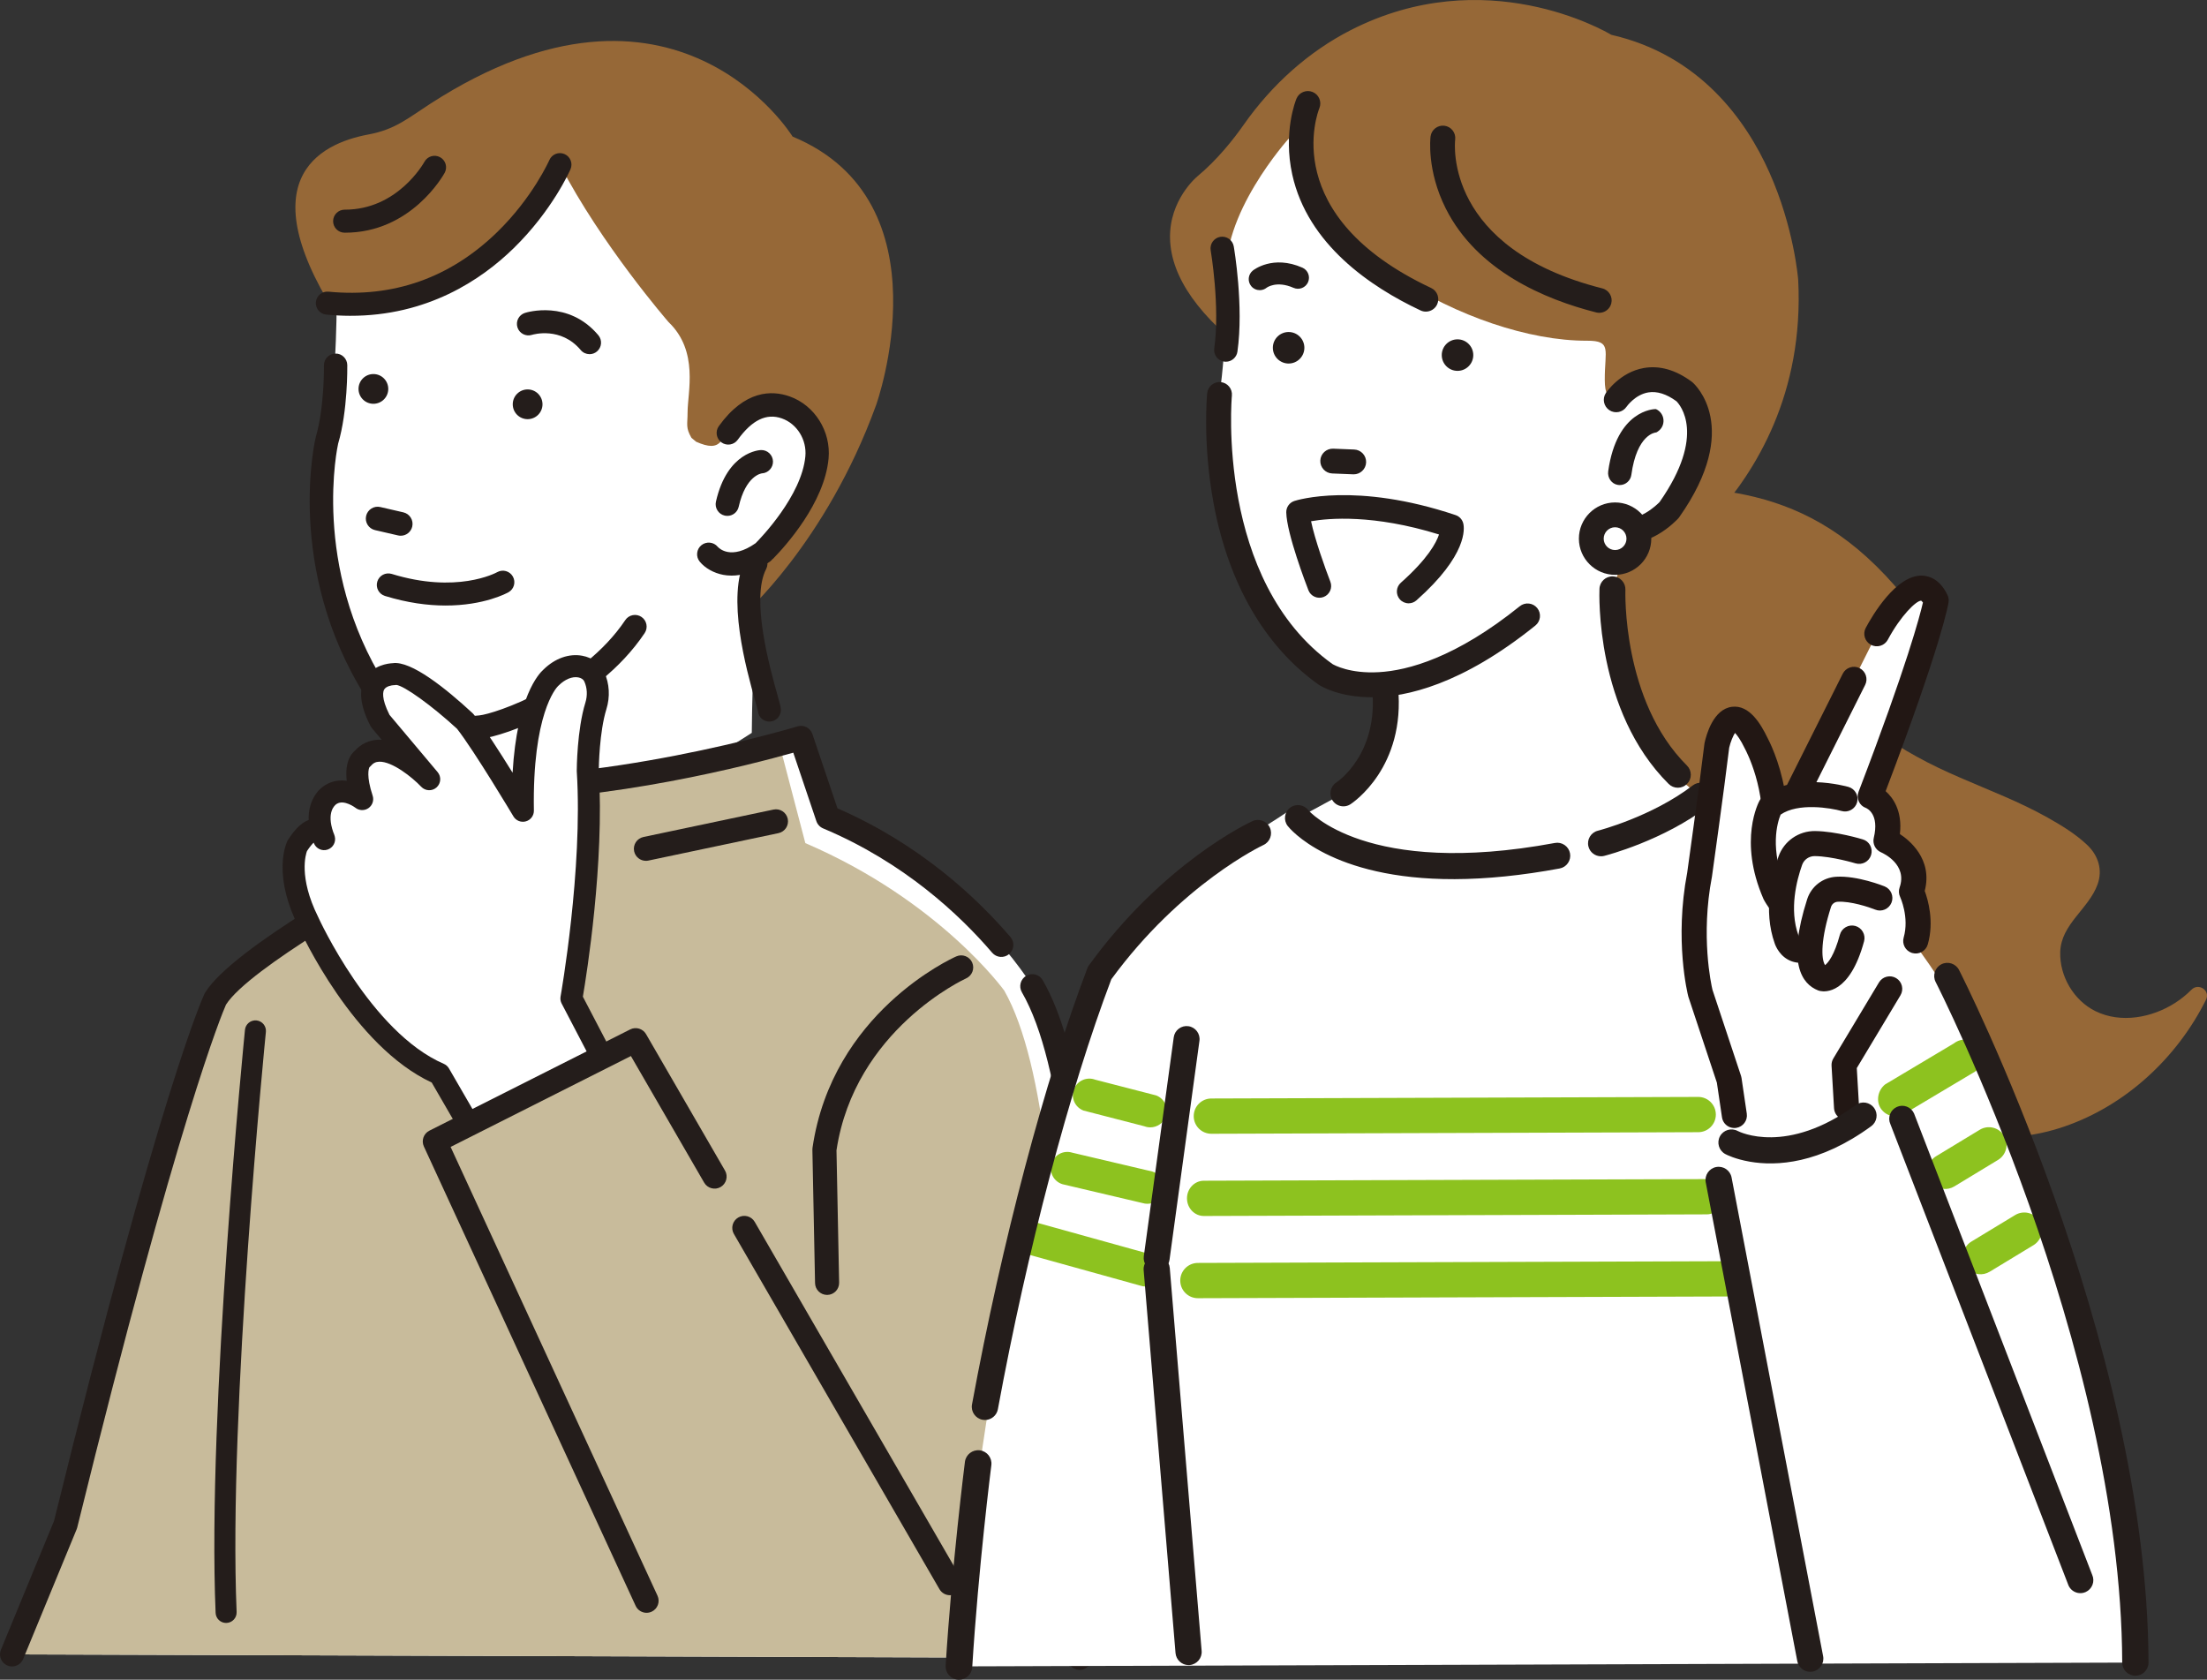 <?xml version="1.0" encoding="UTF-8"?><svg id="_イヤー_2" xmlns="http://www.w3.org/2000/svg" viewBox="0 0 269.359 205"><rect x="0" y="0" width="269.359" height="205" fill="#333333" stroke="none"/><defs><style>.cls-1{fill:#fff;}.cls-2{fill:#8dc21f;}.cls-3{fill:#c8bb9b;}.cls-4{fill:#241d1b;}.cls-5{fill:#221714;}.cls-6{fill:#966837;}</style></defs><g id="text"><g><g><path class="cls-6" d="M96.732,16.666s-14.338-23.343-44.237-3.99c-2.789,1.806-4.277,3.13-7.544,3.739-6.054,1.128-14.941,5.643-2.985,23.429l18.972,14.375,24.95,16.441,4.751,4.479s10.16-8.823,16.284-25.69c0,0,8.941-24.844-10.192-32.782,0,0,2.619,2.084,0,0Z"/><path class="cls-1" d="M41.087,36.81s.078,14.326-2.237,18.791c0,0-.46,2.12-.271,5.097-.299,5.493,1.31,13.941,6.112,23.172,1.966,3.78,6.123,5.923,10.345,5.353,1.561-.211,2.454,.106,3.76-.048-.136,1.96-.481,5.186-1.355,9.471l.63,12.214,33.682-21.418s.145-17.61,1.393-22.059c0,0,9.172-7.806,5.636-13.991,0,0-4.748-7.685-9.896-.554l-.929,1.058c-.599,.695-1.463,.692-2.997,.015l-.574-.482c-.727-1.263-.469-1.616-.47-3.073-.001-2.492,1.405-7.488-2.325-11.054,0,0-8.197-9.432-13.251-19.21,0,0-2.679,9.055-14.028,14.873,0,0-10.787,3.761-13.224,1.846Z"/><g><path class="cls-4" d="M52.009,89.981c-2.64-.488-5.243-1.824-7.255-5.025-9.726-15.471-6.254-30.926-6.061-31.576,1.064-3.597,1.005-8.735,1.004-8.787-.01-.698,.548-1.271,1.246-1.281,.699-.008,1.272,.547,1.282,1.245,.003,.226,.067,5.571-1.109,9.542-.044,.148-3.321,15.04,5.778,29.513,2.947,4.688,7.508,4.252,11.532,3.867l.09-.008c1.903-.182,12.642-3.811,17.929-11.7,.388-.58,1.173-.735,1.753-.346,.58,.389,.734,1.174,.346,1.753-5.862,8.746-17.253,12.566-19.788,12.809l-.09,.009c-1.999,.191-4.342,.415-6.658-.013Z"/><path class="cls-4" d="M51.98,90.138c-3.165-.585-5.573-2.252-7.361-5.097-9.902-15.75-6.123-31.557-6.079-31.706,1.065-3.598,.999-8.688,.998-8.739-.005-.38,.138-.739,.403-1.012,.265-.273,.62-.426,1.001-.431,.781-.025,1.432,.62,1.443,1.402,.003,.226,.068,5.591-1.114,9.587-.037,.143-3.333,14.923,5.759,29.385,2.895,4.605,7.404,4.173,11.382,3.793l.09-.009c1.889-.181,12.555-3.787,17.812-11.63,.211-.316,.533-.531,.906-.604,.373-.073,.753,.002,1.069,.215,.652,.437,.827,1.323,.39,1.975-5.894,8.794-17.355,12.635-19.905,12.878l-.091,.009c-1.199,.115-2.491,.238-3.827,.234-.943-.003-1.908-.07-2.875-.249Zm25.301-14.748c-.289,.057-.539,.223-.702,.469-5.319,7.936-16.131,11.587-18.047,11.77l-.09,.009c-4.07,.39-8.683,.831-11.683-3.941-9.149-14.554-5.837-29.504-5.796-29.643,1.17-3.952,1.105-9.269,1.102-9.494-.009-.606-.519-1.08-1.12-1.087-.295,.004-.57,.123-.776,.334-.206,.211-.317,.49-.312,.785,0,.052,.068,5.19-1.011,8.835-.044,.149-3.786,15.811,6.043,31.446,1.738,2.765,4.076,4.385,7.149,4.953h0c2.293,.425,4.588,.205,6.612,.011l.091-.009c2.519-.241,13.839-4.038,19.671-12.738,.339-.506,.203-1.193-.302-1.532-.183-.123-.394-.187-.609-.188-.073,0-.147,.006-.22,.021Z"/></g><g><g><path class="cls-4" d="M85.704,66.663c.537-.437,1.323-.361,1.766,.168,.179,.202,1.73,1.776,4.864-.425,.648-.651,5.664-5.837,6.117-10.695,.196-2.103-1.055-4.121-2.975-4.799-1.951-.69-3.773,.182-5.566,2.665-.409,.566-1.199,.692-1.764,.285-.566-.408-.693-1.198-.285-1.764,3.116-4.317,6.319-4.326,8.457-3.57,2.996,1.058,4.952,4.178,4.65,7.417-.51,5.472-5.477,10.851-6.687,12.087l-.045-.019c-.087,.151-.205,.287-.356,.395-2.202,1.575-4.105,1.862-5.569,1.592-1.322-.245-2.286-.944-2.789-1.561-.441-.541-.359-1.337,.182-1.778Z"/><path class="cls-4" d="M88.282,70.159c-1.155-.214-2.233-.818-2.884-1.617-.24-.295-.351-.665-.312-1.044,.039-.378,.222-.718,.517-.958,.6-.489,1.492-.404,1.987,.186,.157,.178,1.623,1.679,4.631-.432,.574-.577,5.622-5.775,6.071-10.596,.189-2.031-1.017-3.98-2.87-4.634-1.876-.663-3.637,.189-5.383,2.608-.459,.635-1.35,.779-1.987,.321-.636-.459-.78-1.351-.321-1.987,3.176-4.4,6.451-4.401,8.639-3.627,3.064,1.082,5.064,4.271,4.756,7.582-.507,5.44-5.281,10.701-6.732,12.184l-.077,.078-.021-.009c-.09,.127-.199,.236-.324,.325-1.878,1.344-3.489,1.714-4.699,1.71-.369-.001-.701-.037-.992-.091Zm5.96-2.315c1.175-1.214,6.068-6.565,6.566-11.912,.295-3.167-1.616-6.217-4.544-7.251-2.086-.737-5.214-.727-8.274,3.512-.356,.494-.245,1.185,.249,1.541,.494,.356,1.185,.244,1.541-.249,1.84-2.549,3.721-3.439,5.749-2.722,1.988,.702,3.284,2.79,3.081,4.965-.46,4.933-5.58,10.207-6.184,10.81-3.257,2.287-4.899,.6-5.078,.397-.386-.461-1.078-.526-1.543-.147h0c-.229,.186-.371,.45-.401,.744-.03,.293,.056,.58,.242,.809,.226,.278,1.089,1.208,2.694,1.505,1.694,.314,3.578-.227,5.447-1.564,.125-.09,.23-.206,.311-.346l.071-.122,.074,.032Z"/></g><g><path class="cls-4" d="M92.88,55.086c.699-.023,1.279,.53,1.299,1.227,.019,.687-.513,1.261-1.195,1.297-.137,.015-2.099,.291-2.986,4.206-.15,.664-.798,1.086-1.461,.963l-.05-.01c-.681-.154-1.107-.831-.953-1.511,1.358-5.992,5.185-6.168,5.347-6.173Z"/><path class="cls-4" d="M88.507,62.938l-.056-.012c-.371-.084-.687-.307-.889-.629-.203-.322-.268-.703-.184-1.073,1.384-6.108,5.331-6.292,5.498-6.297h0c.378-.012,.739,.124,1.015,.383,.278,.262,.438,.616,.449,.999,.022,.765-.582,1.421-1.338,1.461-.08,.009-1.98,.255-2.847,4.083-.15,.662-.734,1.112-1.389,1.109-.085,0-.171-.008-.257-.024Zm4.379-7.692h0c-.157,.005-3.866,.179-5.196,6.048-.065,.287-.015,.583,.143,.832,.157,.249,.402,.423,.691,.488l.042,.009c.585,.11,1.145-.262,1.276-.841,.902-3.98,2.9-4.306,3.133-4.331,.593-.032,1.061-.54,1.044-1.133-.009-.297-.132-.572-.348-.775-.204-.192-.467-.296-.745-.297-.014,0-.027,0-.041,0Z"/></g></g><g><path class="cls-4" d="M48.903,65.223c-.094,0-.19-.011-.286-.033l-2.814-.649c-.691-.159-1.123-.85-.963-1.541,.159-.692,.849-1.125,1.541-.963l2.814,.649c.691,.159,1.123,.849,.963,1.541-.138,.596-.669,.998-1.255,.996Z"/><path class="cls-4" d="M48.581,65.346l-2.814-.649c-.776-.179-1.262-.956-1.083-1.732,.087-.377,.316-.698,.644-.903,.327-.203,.714-.268,1.089-.181l2.814,.649c.776,.179,1.262,.957,1.083,1.733-.153,.661-.733,1.122-1.411,1.12-.109,0-.218-.013-.322-.037Zm-3.084-3.013c-.256,.16-.434,.409-.502,.704-.139,.605,.239,1.21,.844,1.349l2.814,.649c.081,.019,.165,.029,.25,.029,.528,.002,.98-.357,1.099-.872,.139-.605-.239-1.211-.844-1.35l-2.814-.649c-.084-.02-.169-.03-.253-.03-.208,0-.413,.057-.595,.17Z"/></g><path class="cls-4" d="M54.323,73.902c4.772,.015,7.575-1.53,7.741-1.624,.676-.383,.912-1.241,.529-1.916-.382-.674-1.235-.911-1.911-.533-.216,.119-4.968,2.649-12.874,.215-.742-.227-1.529,.188-1.757,.93-.229,.742,.188,1.529,.93,1.757,2.786,.858,5.253,1.164,7.342,1.17Z"/><path class="cls-4" d="M42.726,38.541c9.408,.03,15.992-4.363,19.978-8.26,4.714-4.61,6.837-9.427,6.925-9.629,.309-.712-.017-1.54-.73-1.849-.712-.309-1.539,.017-1.849,.728-.032,.072-2.046,4.597-6.384,8.81-5.744,5.58-12.667,8.02-20.578,7.255-.772-.073-1.46,.491-1.535,1.264-.075,.773,.491,1.46,1.264,1.535,.997,.096,1.968,.144,2.908,.147Z"/><path class="cls-4" d="M42.058,28.4c8.108,.026,12.048-7.006,12.212-7.305,.373-.681,.123-1.535-.559-1.908-.68-.372-1.533-.123-1.907,.556-.14,.252-3.337,5.866-9.737,5.845-.777-.003-1.408,.625-1.411,1.401s.625,1.408,1.401,1.41Z"/><path class="cls-4" d="M43.757,47.46c-.003,1.003,.807,1.818,1.809,1.821s1.818-.807,1.821-1.809-.807-1.818-1.809-1.821c-1.003-.003-1.818,.807-1.821,1.809Z"/><path class="cls-4" d="M62.58,49.336c-.003,1.003,.807,1.818,1.809,1.821,1.003,.003,1.818-.807,1.821-1.809s-.807-1.818-1.809-1.821-1.818,.807-1.821,1.809Z"/><path class="cls-4" d="M71.948,43.226c.321,.001,.644-.107,.908-.33,.594-.5,.671-1.387,.172-1.981-3.67-4.365-8.751-2.792-8.965-2.724-.739,.238-1.145,1.03-.907,1.769,.237,.736,1.025,1.143,1.762,.909,.162-.049,3.531-1.033,5.958,1.854,.277,.33,.673,.5,1.072,.501Z"/><path class="cls-1" d="M97.76,90.056s-24.573,7.474-44.48,6.045l-.886,8.159s-22.699,12.012-26.116,17.666c0,0-5.267,11.313-18.278,64.145l-6.529,15.841,130.295,.422s4.739-63.811-5.777-81.973c0,0-8.085-13.524-24.958-20.615l-3.269-9.69Z"/><path class="cls-3" d="M95.12,90.803s-23.898,7.425-43.258,6.008l-.862,8.104s-22.076,11.933-25.399,17.549c0,0-5.017,11.238-17.675,63.714l-6.456,15.734,126.712,.41s4.613-63.381-5.613-81.421c0,0-7.87-10.961-24.279-18.003l-3.17-12.096Z"/><path class="cls-4" d="M131.762,203.804c.764,.002,1.412-.587,1.469-1.361,.012-.16,1.188-16.221,1.059-34.295-.174-24.442-2.54-40.768-7.03-48.524-.406-.702-1.305-.942-2.008-.535-.702,.407-.942,1.306-.535,2.008,10.169,17.563,5.631,80.495,5.584,81.128-.06,.809,.547,1.514,1.357,1.574,.035,.002,.071,.004,.106,.004Z"/><path class="cls-4" d="M1.465,203.383c.58,.002,1.13-.342,1.364-.91l6.529-15.841c.028-.068,.051-.137,.068-.209,12.321-50.027,17.7-62.775,18.153-63.806,2.765-4.382,19.322-13.786,25.502-17.057,.431-.228,.721-.655,.774-1.14l.735-6.765c1.244,.064,2.504,.096,3.768,.1,16.19,.053,33.495-4.488,38.46-5.893l2.818,8.355c.135,.399,.435,.722,.823,.885,9.87,4.148,16.668,10.541,20.633,15.173,.528,.617,1.456,.689,2.072,.161,.617-.528,.689-1.456,.161-2.072-4.088-4.777-11.045-11.335-21.114-15.709l-3.059-9.067c-.254-.752-1.06-1.167-1.82-.936-.243,.074-24.55,7.376-43.947,5.986-.792-.053-1.481,.521-1.566,1.308l-.802,7.386c-4.318,2.314-22.701,12.385-25.997,17.837-.027,.045-.052,.092-.074,.14-.217,.467-5.468,12.028-18.347,64.306L.111,201.352c-.309,.75,.048,1.61,.799,1.919,.182,.075,.37,.111,.555,.112Z"/><g><path class="cls-1" d="M69.738,121.858s2.775-15.522,1.997-27.785c0,0,.015-4.771,.993-7.926,.36-1.162,.307-2.432-.194-3.54-.689-1.523-3.206-1.975-5.284,.09,0,0-3.662,2.902-3.433,16.254,0,0-4.878-8.19-7.049-10.921,0,0-6.791-6.289-8.7-5.75,0,0-4.632-.015-1.653,5.716l5.971,7.103s-5.431-5.739-8.166-2.479c0,0-1.365,.813-.016,4.904,0,0-2.065-1.651-3.813-.557,0,0-2.457,1.354-.835,5.447,0,0-.808-3-3.272,.807,0,0-1.645,3.264,1.332,9.268,0,0,6.494,14.467,16.015,18.58l5.69,9.827,15.831-8.668-5.416-10.371Z"/><path class="cls-4" d="M59.319,142.239c-.463-.001-.911-.242-1.159-.67l-5.473-9.453c-9.55-4.436-15.886-18.172-16.284-19.053-1.326-2.679-1.968-5.2-1.911-7.494,.045-1.815,.538-2.842,.594-2.953,.022-.043,.046-.085,.072-.125,.589-.91,1.434-2.03,2.516-2.411-.078-2.346,1.141-3.758,2.035-4.269,.859-.527,1.768-.633,2.609-.519-.248-2.248,.494-3.252,.982-3.659,.769-.854,1.771-1.322,2.909-1.356,.124-.004,.25-.002,.375,.005l-1.196-1.423c-.063-.075-.118-.157-.164-.245-1.282-2.468-1.492-4.444-.621-5.872,.953-1.564,2.756-1.776,3.32-1.803,2.248-.335,6.517,3.102,9.759,6.104,.05,.046,.097,.096,.139,.15,1.205,1.517,3.173,4.588,4.741,7.114,.541-9.268,3.197-12.089,3.781-12.601,1.39-1.361,3.106-1.972,4.72-1.675,1.235,.227,2.218,.964,2.696,2.022,.629,1.391,.719,2.986,.253,4.491-.861,2.779-.928,7.025-.933,7.491,.705,11.249-1.481,24.905-1.94,27.604l5.205,9.968c.338,.648,.096,1.448-.545,1.799l-15.831,8.668c-.206,.113-.429,.166-.648,.165Zm-21.851-38.374c-.137,.36-1.062,3.16,1.352,8.028l.022,.046c.063,.14,6.398,14.042,15.323,17.897,.264,.114,.485,.31,.629,.56l5.033,8.693,13.527-7.406-4.806-9.204c-.138-.264-.184-.565-.132-.858,.028-.154,2.737-15.508,1.979-27.464-.002-.03-.003-.06-.003-.089,0-.203,.028-5.01,1.054-8.319,.272-.877,.224-1.796-.135-2.589-.11-.244-.378-.422-.735-.487-.738-.136-1.627,.229-2.379,.977-.05,.049-.049,.055-.095,.087-.235,.236-3.144,3.413-2.942,15.191,.01,.608-.39,1.148-.975,1.314-.585,.167-1.209-.081-1.521-.604-.048-.08-4.763-7.986-6.884-10.694-3.044-2.806-6.472-5.277-7.424-5.353-.096,.021-.194,.032-.292,.031-.216,.004-.926,.11-1.173,.525-.118,.199-.413,1.002,.649,3.1l5.874,6.988c.467,.556,.408,1.382-.134,1.866-.541,.484-1.37,.448-1.869-.079-1.148-1.208-3.552-3.101-5.125-3.06-.426,.013-.745,.174-1.037,.521-.05,.06-.106,.116-.165,.166-.073,.151-.402,1.036,.396,3.456,.186,.564-.021,1.184-.509,1.523-.488,.339-1.14,.317-1.605-.054-.007-.005-1.366-1.029-2.262-.467-.038,.024-.023,.018-.048,.03-.198,.136-1.227,.983-.384,3.423,.077,.171,.138,.343,.182,.506,.185,.688-.198,1.4-.874,1.624-.675,.225-1.408-.118-1.671-.78l-.028-.07c-.185,.176-.457,.487-.813,1.026Zm7.443-10.093l-.003,.002,.003-.002Zm.003-.002l-.003,.002,.003-.002Zm.003-.002l-.003,.002,.003-.002Zm.003-.002l-.003,.002,.003-.002Zm.002-.001h0Zm3.511-10.194h0Z"/></g><polygon class="cls-3" points="81.541 200.283 53.067 139.303 77.577 126.946 117.424 198.889 81.541 200.283"/><g><path class="cls-4" d="M115.929,194.689c.251,0,.506-.063,.74-.198,.702-.406,.942-1.306,.536-2.008l-25.093-43.358c-.407-.703-1.305-.942-2.008-.536-.702,.406-.942,1.306-.536,2.008l25.093,43.358c.272,.469,.763,.732,1.269,.734Z"/><path class="cls-4" d="M78.91,196.835c.207,0,.418-.043,.619-.135,.737-.34,1.059-1.213,.719-1.95l-25.252-54.773,22.004-11.093,8.941,15.45c.407,.702,1.306,.942,2.008,.536,.702-.406,.942-1.306,.536-2.008l-9.636-16.65c-.39-.674-1.238-.926-1.934-.576l-24.51,12.357c-.707,.356-1.004,1.209-.673,1.928l25.846,56.062c.247,.536,.777,.853,1.331,.854Z"/></g><path class="cls-4" d="M100.939,158.039c.01,0,.019,0,.029,0,.812-.013,1.459-.681,1.446-1.493l-.323-16.153c2.221-14.745,15.68-20.922,15.816-20.983,.74-.331,1.074-1.199,.744-1.94-.33-.741-1.197-1.076-1.938-.746-.617,.274-15.141,6.892-17.548,23.359-.011,.078-.017,.157-.015,.236l.325,16.273c.013,.802,.666,1.443,1.464,1.446Z"/><path class="cls-4" d="M78.827,105.061c.102,0,.206-.01,.309-.032l15.873-3.348c.794-.168,1.302-.947,1.135-1.742-.167-.794-.945-1.304-1.741-1.135l-15.873,3.348c-.794,.168-1.302,.947-1.135,1.742,.145,.69,.754,1.164,1.432,1.166Z"/><path class="cls-4" d="M93.893,88.066c.05,0,.1-.002,.15-.008,.773-.078,1.334-.782,1.256-1.554-.03-.3-.135-.683-.432-1.748-.891-3.188-3.258-11.655-1.36-15.314,.358-.689,.089-1.538-.6-1.895-.689-.358-1.537-.088-1.895,.6-2.408,4.642,.084,13.558,1.148,17.365,.151,.539,.321,1.149,.346,1.303,.073,.722,.678,1.248,1.387,1.251Z"/><path class="cls-4" d="M27.592,198.072c.02,0,.039,0,.059,0,.708-.03,1.258-.628,1.228-1.336-1.036-24.552,3.526-70.334,3.572-70.793,.071-.705-.443-1.334-1.148-1.405-.707-.068-1.334,.443-1.405,1.149-.046,.461-4.627,46.423-3.583,71.158,.029,.688,.595,1.227,1.277,1.229Z"/></g><g><path class="cls-6" d="M197.137,59.14c-.678,1.14,.823-1.04,0,0,12.198,.541,24.391-.66,36.353,15.092,1.195,1.573,2.316,3.565,1.752,5.614-.38,1.381-1.356,2.392-2.431,3.279-1.726,1.425-5.018,3.151-3.275,5.813,1.01,1.543,2.799,2.513,4.368,3.39,1.712,.957,3.494,1.784,5.291,2.567,3.593,1.564,7.277,2.954,10.699,4.88,1.686,.949,3.446,2.016,4.853,3.357,1.343,1.28,1.898,3.024,1.258,4.799-1.091,3.02-4.468,4.85-4.56,8.274-.079,2.948,1.652,5.902,4.309,7.206,3.091,1.517,6.879,.798,9.689-.995,.739-.471,1.412-1.015,2.03-1.636,.861-.865,2.322,.108,1.762,1.235-3.513,7.062-9.77,12.891-17.271,15.467-3.869,1.329-7.995,1.681-12.03,1.003-4.46-.75-8.666-2.664-12.545-4.933-7.024-4.11-13.41-9.357-18.847-15.409-5.436-6.051-9.943-12.888-13.265-20.317-1.638-3.662-2.973-7.46-3.964-11.347-1.112-4.361-1.929-8.897-1.668-13.413,.05-.871,.138-1.739,.27-2.6l7.223-11.326Z"/><g><path class="cls-6" d="M196.587,4.427s-14.816-9.2-31.673-.569c-5.206,2.666-9.597,6.67-12.955,11.459-1.353,1.93-3.312,4.37-5.715,6.367,0,0-10.833,8.801,7.022,21.893l44.408,28.346s22.992-11.032,21.602-37.764c0,0-1.819-24.978-22.689-29.731Z"/><path class="cls-6" d="M197.661,72.139l-44.497-28.403c-6.762-4.957-10.245-9.873-10.363-14.618-.117-4.731,3.289-7.553,3.323-7.581,2.461-2.045,4.447-4.57,5.679-6.328,3.471-4.95,7.974-8.934,13.024-11.519,16.413-8.404,31.091,.116,31.832,.559,10.838,2.481,16.462,10.476,19.272,16.749,3.042,6.791,3.53,13.084,3.534,13.147,.722,13.878-5.219,23.457-10.329,29.049-5.535,6.057-11.322,8.873-11.38,8.901l-.095,.046ZM179.864,.379c-4.497,.015-9.589,.948-14.863,3.648-4.995,2.557-9.451,6.499-12.886,11.399-1.246,1.777-3.255,4.331-5.75,6.404-.035,.028-3.3,2.742-3.184,7.285,.118,4.62,3.549,9.434,10.198,14.308l44.308,28.281c.766-.388,6.08-3.193,11.18-8.779,5.057-5.537,10.934-15.021,10.22-28.758-.004-.058-.489-6.295-3.506-13.026-2.778-6.196-8.335-14.093-19.035-16.53l-.058-.024c-.1-.062-6.997-4.24-16.623-4.209Z"/></g><path class="cls-1" d="M260.616,202.91c-9.538-100.593-51.984-106.616-51.984-106.616-.435,.23-.865,.451-1.295,.67-1.623-1.089-11.668-8.524-10.542-25.039l2.542-7.207s7.263-1.306,7.23-11.565c0,0,2.134-12.154-8.995-5.528,0,0-1.702,2.307-1.714-1.277-.012-3.633,.897-4.774-2.153-4.764-14.32,.046-35.093-12.283-36.415-24.676,0,0-8.519,9.432-7.532,17.337,0,0-.08,8.336-.917,13.896,0,0-3.348,22.097,12.935,34.156,0,0,3.854,2.125,7.273,1.686,0,0,2.584,5.976-5.088,12.841l-5.178,2.81c-.79-.521-1.192-.864-1.192-.864-7.565,5.169-19.592,10.818-23.38,20.443-13.588,34.53-16.673,77.756-16.673,77.756l-.5,6.405,109.764-.355,33.814-.109Z"/><g><path class="cls-4" d="M167.48,84.927c-4.054,.013-6.262-1.385-6.447-1.507l-.039-.027c-6.509-4.643-10.905-12.25-12.713-21.997-1.352-7.286-.804-13.139-.78-13.385,.072-.74,.735-1.28,1.469-1.208,.739,.072,1.28,.73,1.208,1.469-.026,.271-1.992,22.647,12.348,32.91,.152,.09,2.142,1.232,5.775,1.022,3.561-.204,9.452-1.772,17.293-8.086,.578-.466,1.425-.375,1.891,.204,.466,.578,.375,1.425-.204,1.891-8.67,6.982-15.35,8.7-19.803,8.715Z"/><path class="cls-4" d="M167.481,85.096c-4.088,.013-6.301-1.377-6.541-1.535l-.042-.029c-6.546-4.67-10.966-12.313-12.782-22.105-1.353-7.293-.806-13.185-.782-13.432,.039-.402,.234-.766,.548-1.023,.313-.257,.707-.376,1.107-.337,.402,.039,.766,.233,1.022,.545,.257,.312,.377,.706,.337,1.109-.021,.224-1.967,22.561,12.278,32.756,.196,.116,2.128,1.196,5.666,.99,3.537-.202,9.391-1.763,17.197-8.049,.315-.254,.711-.369,1.112-.326,.402,.043,.763,.241,1.017,.556,.523,.651,.421,1.605-.23,2.129-8.952,7.209-15.768,8.739-19.909,8.752Zm-18.646-38.13c-.268,0-.527,.094-.739,.268-.244,.2-.395,.482-.426,.794-.024,.245-.567,6.091,.778,13.337,1.8,9.703,6.172,17.273,12.644,21.89,.126,.084,2.33,1.516,6.386,1.503,4.087-.013,10.821-1.53,19.697-8.678,.505-.406,.584-1.148,.178-1.653-.197-.245-.477-.398-.789-.431-.312-.034-.619,.056-.864,.254-7.875,6.343-13.804,7.918-17.39,8.124-3.635,.206-5.653-.916-5.871-1.045-14.414-10.314-12.452-32.845-12.43-33.071,.031-.313-.063-.619-.262-.861-.199-.243-.481-.393-.794-.424-.041-.004-.08-.006-.12-.006Z"/></g><path class="cls-4" d="M153.753,35.413c-.392,.001-.782-.168-1.049-.496-.469-.576-.381-1.423,.195-1.892,.099-.08,2.455-1.945,6.056-.358,.68,.3,.988,1.093,.688,1.773-.299,.68-1.093,.988-1.773,.688-2.079-.916-3.263-.026-3.275-.016-.248,.202-.547,.3-.843,.301Z"/><path class="cls-4" d="M179.81,43.332c.003,1.062-.855,1.926-1.917,1.93s-1.926-.855-1.93-1.917,.855-1.926,1.917-1.93,1.926,.855,1.93,1.917Z"/><g><path class="cls-4" d="M165.163,57.718l-2.563-.104c-.742-.03-1.32-.656-1.29-1.398,.03-.742,.656-1.319,1.398-1.289l2.563,.104c.742,.03,1.32,.656,1.29,1.398-.03,.742-.656,1.319-1.398,1.289Z"/><path class="cls-4" d="M165.224,57.888c-.023,0-.045,0-.068,0h0l-2.563-.104c-.834-.034-1.485-.74-1.452-1.574,.016-.404,.189-.778,.487-1.052,.298-.274,.687-.412,1.088-.4l2.563,.104c.834,.034,1.485,.74,1.452,1.574-.016,.404-.189,.778-.487,1.052-.281,.259-.641,.4-1.02,.401Zm-.054-.339c.321,.017,.614-.097,.845-.31,.231-.213,.365-.503,.378-.817,.026-.648-.48-1.196-1.127-1.222l-2.563-.104c-.312-.014-.614,.097-.845,.31-.231,.213-.365,.503-.378,.817-.026,.647,.48,1.196,1.127,1.222l2.563,.104Z"/></g><g><path class="cls-4" d="M163.966,98.17c-.442,.001-.876-.215-1.135-.614-.402-.622-.226-1.452,.393-1.857,.228-.151,5.272-3.601,4.486-11.583-.073-.739,.467-1.397,1.207-1.47,.732-.074,1.397,.467,1.47,1.207,.953,9.678-5.424,13.925-5.695,14.101-.225,.145-.476,.215-.725,.216Z"/><path class="cls-4" d="M163.967,98.409c-.542,.002-1.041-.268-1.336-.722-.472-.731-.265-1.712,.463-2.187,.209-.139,5.152-3.509,4.378-11.36-.086-.869,.552-1.645,1.421-1.731,.419-.044,.828,.082,1.156,.351,.329,.269,.533,.649,.574,1.07,.968,9.817-5.526,14.146-5.803,14.325-.256,.166-.551,.253-.855,.254Zm5.082-15.531c-.036,0-.072,.002-.107,.006-.608,.06-1.053,.602-.994,1.209,.801,8.134-4.371,11.66-4.591,11.806-.509,.333-.654,1.018-.324,1.528,.32,.494,1.031,.651,1.53,.327,.267-.173,6.526-4.347,5.588-13.878-.029-.293-.172-.559-.402-.747-.201-.164-.446-.252-.699-.251Z"/></g><g><path class="cls-4" d="M204.781,95.901c-.344,.001-.689-.129-.952-.391-8.896-8.838-8.403-23.041-8.378-23.641,.031-.742,.66-1.314,1.401-1.287,.742,.031,1.318,.658,1.287,1.4-.008,.193-.439,13.647,7.585,21.62,.527,.523,.53,1.375,.006,1.902-.261,.264-.605,.396-.95,.397Z"/><path class="cls-4" d="M204.782,96.14c-.424,.001-.822-.162-1.122-.461-8.964-8.906-8.473-23.215-8.448-23.82,.036-.867,.761-1.546,1.648-1.516,.424,.018,.814,.199,1.1,.511,.287,.312,.434,.716,.416,1.138-.005,.134-.434,13.543,7.515,21.441,.3,.298,.466,.695,.468,1.118s-.162,.821-.461,1.121c-.297,.3-.695,.466-1.118,.468Zm-7.984-25.32c-.59,.002-1.083,.469-1.108,1.059-.025,.596-.509,14.702,8.308,23.462,.419,.417,1.147,.416,1.563-.005,.209-.21,.323-.488,.322-.783s-.117-.573-.327-.781c-8.097-8.045-7.661-21.662-7.656-21.799,.026-.61-.449-1.126-1.058-1.152-.015,0-.03,0-.044,0Z"/></g><g><path class="cls-4" d="M177.533,107.057c-14.991,.049-19.935-6.077-20.185-6.399-.454-.588-.345-1.432,.242-1.887,.585-.451,1.424-.347,1.88,.234,.11,.135,7.149,8.421,30.345,4.109,.729-.136,1.432,.346,1.568,1.076,.136,.73-.346,1.432-1.076,1.568-4.901,.912-9.134,1.287-12.774,1.299Z"/><path class="cls-4" d="M177.534,107.296c-15.134,.049-20.168-6.225-20.375-6.492-.534-.691-.405-1.688,.285-2.222,.686-.529,1.679-.406,2.214,.276,.065,.079,7.1,8.3,30.113,4.021,.417-.078,.837,.012,1.185,.251,.349,.24,.584,.601,.661,1.016,.077,.416-.012,.837-.251,1.186-.239,.349-.6,.584-1.016,.661-4.581,.852-8.894,1.29-12.817,1.303Zm-19.127-8.565c-.235,0-.471,.076-.67,.23-.483,.373-.572,1.069-.199,1.551,.201,.259,5.093,6.355,19.995,6.306,3.895-.013,8.178-.448,12.731-1.295,.291-.054,.543-.218,.71-.462,.167-.243,.229-.537,.175-.828-.054-.291-.218-.543-.461-.71-.244-.167-.538-.23-.828-.175-12.051,2.24-19.676,1.022-23.948-.395-4.775-1.583-6.607-3.776-6.626-3.797-.22-.28-.548-.426-.879-.425Z"/></g><g><path class="cls-4" d="M195.403,104.267c-.603,.002-1.152-.404-1.307-1.015-.182-.72,.253-1.451,.973-1.634,.092-.024,6.651-1.728,11.678-5.575,.59-.452,1.434-.339,1.885,.251,.452,.59,.339,1.434-.251,1.885-5.486,4.198-12.361,5.973-12.651,6.046-.11,.028-.219,.041-.327,.041Z"/><path class="cls-4" d="M195.403,104.505c-.727,.002-1.361-.489-1.539-1.195-.215-.846,.299-1.709,1.146-1.924,.066-.017,6.579-1.697,11.591-5.532,.336-.257,.752-.37,1.172-.312,.419,.056,.792,.272,1.048,.607,.257,.336,.368,.752,.312,1.171-.056,.419-.272,.792-.607,1.049-5.525,4.227-12.445,6.014-12.738,6.088-.125,.032-.254,.048-.385,.048Zm12.154-8.5c-.24,0-.472,.079-.666,.228-5.09,3.895-11.698,5.599-11.764,5.616-.591,.15-.95,.753-.8,1.344,.125,.493,.567,.836,1.074,.835,.091,0,.182-.012,.269-.034,.288-.073,7.117-1.836,12.565-6.004,.235-.18,.385-.44,.425-.733,.039-.293-.039-.583-.218-.817-.179-.235-.44-.385-.732-.425-.051-.007-.102-.01-.152-.01Z"/></g><g><path class="cls-4" d="M198.92,66.074c-.924,.003-1.806-.239-2.624-.726-.638-.38-.847-1.205-.467-1.844,.38-.638,1.205-.848,1.844-.467,2.057,1.225,4.605-1.246,4.995-1.645,5.853-8.359,2.462-12.14,2.056-12.544-1.27-.93-2.474-1.308-3.585-1.121-1.7,.286-2.756,1.81-2.766,1.826-.416,.611-1.25,.776-1.864,.363-.614-.412-.782-1.239-.375-1.855,.067-.101,1.672-2.482,4.52-2.98,1.891-.33,3.82,.227,5.737,1.655,.027,.02,.054,.041,.079,.064,.247,.215,5.973,5.393-1.66,16.223-.032,.046-.067,.089-.105,.131-.042,.046-1.04,1.133-2.49,1.955-1.13,.64-2.24,.963-3.295,.967Z"/><path class="cls-4" d="M198.921,66.243c-.96,.003-1.872-.249-2.712-.75-.347-.207-.593-.536-.693-.929-.099-.392-.04-.8,.167-1.147,.207-.347,.536-.594,.929-.693,.393-.1,.8-.04,1.147,.168,1.97,1.173,4.505-1.329,4.788-1.618,5.756-8.224,2.453-11.912,2.057-12.306-1.213-.886-2.376-1.253-3.438-1.075-1.625,.273-2.644,1.739-2.654,1.754-.469,.688-1.411,.871-2.099,.409-.689-.462-.878-1.399-.421-2.089,.069-.104,1.721-2.545,4.632-3.053,1.936-.338,3.911,.228,5.867,1.686,.03,.023,.06,.047,.088,.071,.253,.219,6.091,5.491-1.632,16.449-.037,.052-.076,.101-.118,.147-.043,.047-1.064,1.156-2.531,1.988-1.151,.652-2.288,.985-3.378,.988Zm-1.939-3.227c-.095,0-.191,.013-.286,.037-.305,.077-.561,.268-.721,.538-.161,.27-.207,.587-.129,.891,.077,.305,.268,.561,.538,.721,1.69,1.007,3.693,.924,5.749-.242,1.421-.806,2.407-1.877,2.449-1.922,.033-.036,.063-.074,.092-.114,7.548-10.71,1.929-15.786,1.687-15.997-.022-.019-.045-.038-.069-.056-1.878-1.399-3.764-1.946-5.607-1.623-2.77,.483-4.343,2.808-4.409,2.906-.353,.535-.207,1.262,.328,1.621,.535,.359,1.266,.217,1.63-.318,.009-.014,1.103-1.599,2.878-1.897,1.155-.195,2.405,.193,3.713,1.152,.436,.431,3.915,4.306-2.017,12.778-.51,.524-3.076,2.971-5.221,1.693-.186-.11-.393-.167-.604-.166Z"/></g><path class="cls-4" d="M159.196,42.437c.003,1.062-.855,1.926-1.917,1.93s-1.926-.855-1.93-1.917,.855-1.926,1.917-1.93c1.062-.003,1.926,.855,1.93,1.917Z"/><g><path class="cls-4" d="M174.028,37.864c-.193,0-.389-.04-.575-.128-6.071-2.852-13.7-8.021-15.566-16.455-1.136-5.134,.431-9.007,.498-9.169,.284-.686,1.071-1.012,1.757-.728,.685,.284,1.011,1.068,.73,1.754-.225,.557-5.116,13.313,13.725,22.164,.672,.316,.961,1.117,.645,1.789-.228,.486-.71,.772-1.214,.773Z"/><path class="cls-4" d="M174.028,38.033c-.225,0-.443-.048-.648-.144-6.106-2.868-13.779-8.071-15.66-16.572-1.148-5.189,.439-9.106,.507-9.271,.154-.374,.445-.665,.819-.819,.373-.155,.785-.155,1.159,0,.77,.318,1.138,1.204,.822,1.974-.215,.532-5.067,13.159,13.641,21.946,.756,.355,1.082,1.258,.727,2.014-.247,.527-.784,.869-1.366,.871Zm-14.406-26.583c-.151,0-.302,.031-.446,.09-.29,.12-.516,.346-.636,.636-.066,.16-1.614,3.981-.489,9.068,1.851,8.366,9.436,13.503,15.473,16.338,.571,.268,1.297,.003,1.564-.564,.133-.284,.148-.604,.041-.899-.106-.295-.322-.532-.606-.665-18.994-8.922-14.031-21.835-13.81-22.38,.246-.599-.04-1.286-.637-1.534-.146-.06-.3-.091-.454-.09Z"/></g><g><path class="cls-4" d="M195.19,38.009c-.111,0-.223-.013-.335-.041-6.228-1.576-14.45-5.039-18.249-12.589-2.317-4.605-1.863-8.531-1.842-8.696,.091-.737,.766-1.259,1.5-1.169,.735,.091,1.258,.76,1.169,1.495-.064,.555-1.316,13.443,18.082,18.351,.72,.182,1.156,.914,.974,1.634-.154,.608-.699,1.013-1.298,1.015Z"/><path class="cls-4" d="M195.191,38.178c-.127,0-.254-.015-.377-.047-6.262-1.585-14.531-5.07-18.359-12.677-2.346-4.663-1.88-8.627-1.859-8.793,.103-.827,.862-1.416,1.689-1.316,.826,.102,1.417,.858,1.317,1.684-.062,.54-1.298,13.295,17.955,18.167,.809,.205,1.301,1.03,1.096,1.839-.17,.671-.771,1.141-1.462,1.143Zm-19.096-22.505c-.583,.002-1.09,.438-1.163,1.03-.02,.163-.474,4.027,1.826,8.599,3.77,7.493,11.945,10.934,18.139,12.501,.622,.159,1.272-.235,1.428-.851,.159-.628-.223-1.269-.851-1.428-19.537-4.944-18.272-17.982-18.208-18.535,.077-.642-.381-1.228-1.022-1.308-.05-.006-.099-.009-.148-.009Z"/></g><path class="cls-2" d="M207.269,138.179l-59.419,.192c-1.189,.004-2.155-.956-2.159-2.145s.956-2.155,2.145-2.159l59.419-.192c1.189-.004,2.155,.956,2.159,2.145s-.956,2.155-2.145,2.159Z"/><path class="cls-2" d="M208.308,148.207l-61.372,.199c-1.138,.004-2.063-.957-2.067-2.145s.915-2.155,2.053-2.159l61.372-.199c1.138-.004,2.063,.957,2.067,2.145,.004,1.189-.915,2.155-2.053,2.159Z"/><path class="cls-2" d="M210.754,158.23l-64.548,.209c-1.189,.004-2.155-.956-2.159-2.145-.004-1.189,.956-2.155,2.145-2.159l64.548-.209c1.189-.004,2.155,.956,2.159,2.145s-.956,2.155-2.145,2.159Z"/><path class="cls-2" d="M231.344,136.245c-.642,.002-1.279-.282-1.705-.828-.726-.93-.486-2.344,.44-3.073l8.391-5.004c.951-.749,2.336-.569,3.062,.411,.702,.947,.457,2.296-.468,3.025l-8.397,5.009c-.393,.309-.859,.46-1.323,.462Z"/><path class="cls-2" d="M237.15,145.094c-.634-.076-1.229-.433-1.586-1.021-.616-1.016-.292-2.34,.724-2.956l5.338-3.236c1.017-.616,2.339-.292,2.956,.724,.616,1.016,.292,2.34-.724,2.956l-5.338,3.236c-.428,.259-.909,.352-1.37,.297Z"/><path class="cls-2" d="M241.468,155.504c-.634-.076-1.229-.433-1.586-1.021-.616-1.016-.292-2.34,.724-2.956l5.338-3.236c1.017-.616,2.339-.292,2.956,.724,.616,1.016,.292,2.34-.724,2.956l-5.338,3.236c-.428,.259-.909,.352-1.37,.297Z"/><g><path class="cls-4" d="M253.674,194.179c-.426-.074-.807-.351-.997-.775l-21.744-56.314c-.304-.678,0-1.474,.677-1.777,.678-.305,1.473,0,1.778,.677l21.744,56.314c.304,.678,0,1.474-.677,1.777-.254,.114-.525,.143-.78,.098Z"/><path class="cls-4" d="M253.632,194.414c-.519-.091-.958-.432-1.174-.912l-21.744-56.315c-.173-.386-.186-.816-.035-1.212,.151-.395,.446-.708,.832-.881,.386-.174,.815-.186,1.212-.035,.395,.151,.708,.446,.881,.832l21.744,56.315c.173,.386,.186,.816,.035,1.211-.151,.395-.446,.709-.832,.882-.289,.13-.607,.17-.919,.115Zm-21.286-58.965c-.215-.037-.436-.01-.64,.081-.27,.121-.476,.339-.581,.616-.105,.276-.096,.577,.025,.846l21.744,56.315c.241,.537,.924,.799,1.462,.556,.27-.121,.476-.339,.581-.616,.105-.276,.096-.577-.025-.846l-21.744-56.315c-.121-.269-.34-.476-.616-.581-.067-.026-.136-.045-.206-.057Z"/></g><g><circle class="cls-1" cx="197.119" cy="65.738" r="2.904" transform="translate(-.212 .639) rotate(-.186)"/><g><path class="cls-4" d="M197.133,69.987c-2.343,.008-4.255-1.892-4.263-4.235-.008-2.343,1.892-4.255,4.235-4.263,2.343-.008,4.255,1.892,4.263,4.235,.008,2.343-1.892,4.255-4.235,4.263Zm-.019-5.808c-.86,.003-1.557,.704-1.554,1.564s.704,1.557,1.564,1.554,1.557-.704,1.554-1.564-.704-1.557-1.564-1.554Z"/><path class="cls-4" d="M197.133,70.156c-2.436,.008-4.425-1.967-4.433-4.403s1.968-4.424,4.404-4.432c2.436-.008,4.424,1.968,4.432,4.404s-1.968,4.424-4.404,4.432Zm-.028-8.497c-2.25,.007-4.074,1.843-4.067,4.093,.007,2.249,1.844,4.073,4.093,4.066s4.074-1.843,4.066-4.092-1.843-4.074-4.093-4.066Zm.019,5.808c-.953,.003-1.731-.77-1.734-1.722s.77-1.731,1.723-1.734,1.731,.77,1.734,1.723c.003,.953-.77,1.731-1.722,1.734Zm-.01-3.118c-.767,.002-1.388,.628-1.386,1.395s.628,1.388,1.395,1.385c.766-.002,1.388-.628,1.385-1.394s-.628-1.388-1.394-1.386Z"/></g></g><g><path class="cls-4" d="M149.616,43.978c-.06,0-.121-.004-.182-.013-.688-.098-1.168-.735-1.07-1.424,.732-5.167-.423-11.946-.434-12.013-.119-.685,.341-1.337,1.026-1.455,.684-.118,1.337,.341,1.455,1.026,.051,.293,1.234,7.241,.447,12.797-.089,.627-.626,1.081-1.241,1.083Z"/><path class="cls-4" d="M149.616,44.147c-.068,0-.137-.004-.207-.014-.78-.111-1.324-.835-1.214-1.615,.725-5.116-.422-11.893-.433-11.961-.134-.776,.388-1.516,1.164-1.651,.773-.133,1.517,.388,1.651,1.164,.051,.295,1.236,7.284,.448,12.849-.099,.698-.704,1.226-1.408,1.228Zm-.45-14.923c-.06,0-.121,.005-.183,.016-.287,.05-.537,.208-.704,.446-.168,.238-.233,.527-.183,.814,.012,.069,1.168,6.898,.435,12.066-.084,.595,.331,1.148,.926,1.232,.594,.082,1.15-.342,1.232-.926,.781-5.513-.396-12.451-.446-12.744-.092-.53-.556-.905-1.078-.904Z"/></g><g><path class="cls-4" d="M197.69,59.031c-.071,0-.143-.006-.215-.018-.679-.113-1.126-.788-1.03-1.47,1.032-7.349,5.429-7.448,5.617-7.448h0c.977,.466,1.079,1.816,.183,2.423l-.139,.094c-.101,.007-2.473,.222-3.174,5.331-.086,.629-.624,1.086-1.242,1.088Z"/><path class="cls-4" d="M197.69,59.2c-.081,0-.161-.006-.243-.02-.756-.125-1.281-.871-1.171-1.661,1.052-7.492,5.591-7.593,5.784-7.594,.025,0,.05,.006,.073,.016,.514,.245,.847,.731,.89,1.299,.043,.568-.213,1.098-.684,1.417l-.139,.094c-.025,.017-.054,.027-.084,.029-.095,.006-2.334,.207-3.017,5.185-.096,.701-.702,1.232-1.409,1.234Zm4.333-8.935c-.464,.018-4.438,.373-5.411,7.301-.086,.61,.314,1.184,.891,1.28,.609,.1,1.179-.33,1.261-.927,.674-4.909,2.908-5.42,3.282-5.471l.104-.07c.37-.251,.571-.666,.537-1.112-.033-.433-.28-.804-.663-1.002Z"/></g><g><path class="cls-1" d="M211.036,131.791l-3.506-10.571s-1.641-6.432-.1-14.479c0,0,1.485-10.61,2.106-15.757,0,0,1.525-7.082,4.834-.213,0,0,2.906,5.3,2.102,11.682l12.588-25.107s4.849-9.042,7.245-4.071c0,0-.735,4.831-8.039,23.899,0,0,2.973,1.05,1.914,5.439,0,0,4.592,1.956,3.109,6.196,0,0,2.507,5.223-1.27,9.075l-6.955,12.088,1.312,7.832s-3.334,1.97-7.478,2.502c-2.857,.367-4.715,.36-7.516-1.756l-.344-6.761Z"/><g><path class="cls-5" d="M211.23,137.425c-.462-.162-.821-.568-.897-1.085l-.625-4.233-3.469-10.458c-.01-.03-.019-.061-.027-.092-.07-.274-1.694-6.803-.124-15.037,.093-.664,1.503-10.766,2.098-15.697,.005-.041,.012-.083,.021-.123,.201-.936,1.028-4.01,3.205-4.269,2.003-.239,3.337,2.002,4.169,3.723,.195,.364,1.567,3.024,2.141,6.774l7.332-14.624c.337-.672,1.154-.943,1.825-.606,.672,.337,.943,1.154,.606,1.825l-9.797,19.542c-.297,.592-.977,.884-1.611,.692-.631-.179-1.036-.814-.954-1.471,.736-5.841-1.92-10.811-1.947-10.86-.01-.019-.022-.041-.031-.061-.708-1.47-1.204-1.988-1.419-2.161-.283,.325-.665,1.22-.848,2.014-.62,5.126-2.086,15.609-2.101,15.715-.003,.022-.007,.045-.011,.067-1.399,7.302-.057,13.298,.072,13.847l3.489,10.518c.025,.075,.043,.151,.054,.229l.642,4.35c.11,.743-.404,1.434-1.146,1.544-.225,.033-.446,.009-.647-.061Z"/><path class="cls-5" d="M211.174,137.585c-.539-.189-.926-.656-1.009-1.22l-.625-4.233-3.462-10.43c-.012-.034-.022-.068-.031-.104-.07-.274-1.707-6.82-.126-15.11,.014-.098,1.486-10.629,2.096-15.686,.006-.046,.014-.092,.023-.138,.207-.964,1.062-4.13,3.351-4.403,2.117-.253,3.491,2.057,4.342,3.817,.149,.278,1.446,2.77,2.071,6.306l7.098-14.159c.183-.365,.498-.637,.885-.766,.387-.129,.801-.099,1.167,.084,.365,.183,.637,.497,.766,.885,.129,.387,.099,.802-.084,1.167l-9.797,19.542c-.335,.668-1.096,.995-1.811,.778-.702-.202-1.166-.911-1.073-1.654,.729-5.789-1.901-10.71-1.927-10.758-.012-.022-.025-.048-.036-.071-.577-1.198-1.007-1.743-1.241-1.981-.235,.362-.544,1.091-.707,1.801-.622,5.143-2.084,15.599-2.099,15.7-.003,.026-.008,.053-.013,.079-1.385,7.228-.082,13.125,.071,13.773l3.485,10.503c.028,.085,.048,.171,.061,.258l.642,4.35c.123,.835-.455,1.613-1.289,1.736-.244,.036-.496,.012-.727-.069Zm1.275-50.875c-.318-.111-.657-.155-1.017-.112-2.067,.246-2.865,3.229-3.06,4.137-.007,.035-.013,.071-.018,.107-.611,5.061-2.084,15.595-2.098,15.701-1.568,8.226,.051,14.7,.121,14.972,.007,.027,.015,.054,.024,.08l3.469,10.459,.632,4.261c.065,.439,.366,.804,.786,.951,.183,.064,.373,.082,.566,.053,.649-.095,1.099-.702,1.004-1.352l-.642-4.35c-.01-.069-.026-.136-.048-.202l-3.489-10.517c-.159-.67-1.477-6.632-.078-13.932l.01-.059c.014-.102,1.477-10.555,2.1-15.712,.191-.833,.579-1.75,.888-2.105l.107-.122,.127,.101c.241,.193,.752,.737,1.466,2.219l.027,.053c.028,.05,2.712,5.048,1.966,10.963-.073,.579,.291,1.126,.832,1.287,.56,.17,1.153-.084,1.413-.605l9.797-19.542c.143-.284,.166-.607,.066-.909-.1-.302-.312-.546-.597-.689-.283-.144-.607-.166-.908-.066-.302,.1-.547,.312-.689,.597l-7.57,15.1-.081-.526c-.574-3.752-1.966-6.427-2.123-6.72-.656-1.355-1.627-3.048-2.982-3.523Z"/></g><g><path class="cls-5" d="M224.918,136.451c-.503-.176-.876-.64-.909-1.205l-.304-5.194c-.016-.273,.051-.544,.192-.779l5.573-9.287c.386-.644,1.222-.855,1.866-.466,.644,.386,.853,1.222,.466,1.866l-5.357,8.927,.279,4.775c.044,.75-.528,1.393-1.278,1.437-.185,.011-.363-.016-.528-.073Z"/><path class="cls-5" d="M224.862,136.611c-.585-.205-.986-.736-1.022-1.355l-.304-5.194c-.018-.308,.056-.611,.215-.876l5.573-9.287c.211-.352,.546-.599,.943-.698,.396-.098,.806-.036,1.155,.174,.35,.21,.597,.543,.696,.94,.099,.396,.038,.807-.172,1.158l-5.33,8.882,.276,4.722c.049,.842-.595,1.567-1.437,1.616-.204,.012-.404-.016-.594-.083Zm6.162-17.051c-.216-.075-.448-.087-.675-.03-.31,.077-.571,.27-.735,.544l-5.573,9.287c-.124,.206-.182,.442-.168,.682l.304,5.194c.037,.638,.61,1.156,1.259,1.119,.655-.038,1.157-.603,1.119-1.258l-.282-4.827,.027-.045,5.357-8.927c.164-.273,.211-.593,.134-.901-.077-.308-.27-.568-.543-.732-.072-.043-.147-.079-.223-.105Z"/></g><g><path class="cls-5" d="M233.359,116.125c-.676-.236-1.057-.962-.857-1.658,.725-2.526-.429-5.043-.441-5.068-.156-.325-.177-.698-.058-1.037,1.021-2.92-2.015-4.346-2.364-4.499-.604-.264-.938-.927-.783-1.568,.729-3.022-.885-3.772-1.071-3.848-.346-.122-.615-.374-.769-.707-.154-.333-.153-.709-.022-1.052,5.977-15.603,7.53-21.643,7.877-23.192-.158-.238-.298-.35-.381-.354-.763-.016-2.735,2.053-4.233,4.846-.355,.662-1.18,.913-1.841,.556-.662-.355-.911-1.179-.556-1.841,.799-1.49,3.643-6.346,6.689-6.28,.871,.019,2.096,.427,2.98,2.261,.119,.247,.161,.524,.119,.795-.03,.199-.81,5.008-7.712,23.13,1.085,.91,2.102,2.602,1.76,5.271,1.831,1.144,3.938,3.49,3.035,6.862,.409,1.085,1.18,3.706,.385,6.474-.207,.722-.96,1.139-1.682,.932-.025-.007-.051-.015-.075-.024Z"/><path class="cls-5" d="M233.303,116.285c-.764-.267-1.188-1.086-.964-1.865,.708-2.467-.419-4.924-.431-4.949-.176-.367-.199-.781-.065-1.166,.971-2.776-1.938-4.141-2.273-4.288-.683-.299-1.054-1.041-.879-1.762,.696-2.888-.797-3.581-.97-3.651-.377-.133-.684-.415-.859-.793-.169-.367-.178-.787-.026-1.184,5.901-15.405,7.49-21.5,7.854-23.096-.117-.163-.215-.217-.217-.221-.603-.012-2.498,1.835-4.066,4.758-.193,.361-.515,.624-.907,.743-.391,.117-.805,.076-1.163-.118-.743-.399-1.023-1.327-.624-2.07,.81-1.511,3.698-6.438,6.841-6.37,.918,.02,2.208,.445,3.129,2.358,.134,.28,.181,.589,.134,.894-.029,.193-.789,4.951-7.679,23.053,.84,.741,2.076,2.35,1.74,5.236,1.087,.703,4.047,3.029,3.031,6.938,.396,1.068,1.174,3.733,.371,6.53-.233,.81-1.081,1.281-1.892,1.048-.028-.008-.056-.017-.084-.027Zm1.279-43.294c.167,.058,.322,.249,.431,.412l.04,.06-.016,.07c-.332,1.485-1.881,7.546-7.884,23.215-.119,.311-.113,.638,.017,.921,.138,.298,.37,.512,.671,.618,.207,.083,1.943,.883,1.18,4.047-.136,.562,.153,1.139,.687,1.372,.364,.159,3.527,1.647,2.456,4.71-.105,.299-.086,.622,.051,.909,.012,.025,1.195,2.595,.451,5.188-.181,.628,.176,1.283,.814,1.473,.632,.181,1.292-.185,1.474-.816,.788-2.744-.004-5.367-.381-6.367l-.019-.051,.014-.052c1.027-3.833-2.007-6.078-2.961-6.674l-.092-.057,.014-.108c.372-2.902-.906-4.453-1.701-5.119l-.092-.077,.043-.113c6.916-18.16,7.674-22.902,7.703-23.095,.037-.238,0-.478-.104-.696-.847-1.757-2.007-2.147-2.831-2.166-2.95-.063-5.748,4.722-6.536,6.191-.31,.579-.092,1.301,.486,1.612,.281,.15,.601,.184,.905,.092,.305-.092,.556-.297,.707-.578,1.42-2.649,3.47-4.955,4.386-4.936,.03,.001,.059,.008,.088,.018Z"/></g><g><path class="cls-1" d="M225.18,97.509s-5.945-1.69-9.084,.922c0,0-2.297,4.143,.519,10.64,0,0,2.145,4.071,3.986,1.535l4.58-13.096Z"/><g><path class="cls-5" d="M218.362,112.639c-1.629-.57-2.724-2.506-2.951-2.935-.016-.031-.031-.061-.044-.093-3.047-7.03-.568-11.646-.461-11.839,.082-.148,.19-.278,.32-.386,3.649-3.036,10.055-1.261,10.326-1.184,.72,.208,1.142,.957,.936,1.68-.205,.722-.957,1.141-1.678,.937-1.418-.399-5.452-1.052-7.626,.491-.369,.865-1.48,4.2,.656,9.169,.434,.796,1.116,1.519,1.411,1.595,.043-.029,.133-.106,.249-.265,.441-.608,1.291-.744,1.899-.302,.608,.441,.743,1.291,.302,1.899-.897,1.236-1.92,1.436-2.619,1.386-.25-.018-.49-.071-.72-.151Z"/><path class="cls-5" d="M218.306,112.799c-1.697-.593-2.834-2.616-3.044-3.016-.018-.035-.035-.07-.05-.105-3.084-7.116-.562-11.793-.453-11.989,.092-.166,.213-.313,.359-.434,3.714-3.091,10.206-1.295,10.48-1.217,.818,.237,1.282,1.082,1.053,1.889-.23,.81-1.078,1.283-1.887,1.053-1.351-.38-5.305-1.036-7.443,.439-.391,.946-1.391,4.185,.675,8.991,.387,.708,.955,1.317,1.225,1.467,.035-.035,.084-.089,.143-.17,.24-.331,.594-.548,.997-.612,.403-.064,.808,.033,1.138,.273,.331,.24,.548,.594,.612,.998,.064,.403-.033,.808-.273,1.138-.944,1.299-2.026,1.509-2.768,1.456-.254-.018-.511-.072-.764-.161Zm7.262-16.415c-.02-.007-.042-.014-.063-.02-.267-.076-6.592-1.826-10.171,1.152-.114,.094-.208,.208-.28,.338-.106,.19-2.551,4.725,.468,11.69,.012,.028,.025,.055,.039,.082,.2,.379,1.279,2.302,2.857,2.854,.224,.078,.452,.126,.676,.142,.656,.047,1.618-.143,2.47-1.317,.187-.257,.262-.572,.213-.886-.05-.314-.219-.59-.477-.777-.257-.189-.572-.263-.886-.213-.314,.05-.59,.219-.777,.477-.138,.189-.242,.273-.292,.307l-.063,.042-.073-.019c-.383-.105-1.082-.88-1.518-1.678-2.16-5.023-1.054-8.4-.664-9.316l.019-.044,.039-.028c2.237-1.588,6.367-.911,7.77-.516,.631,.179,1.291-.19,1.47-.82,.172-.607-.166-1.244-.758-1.451Z"/></g></g><g><path class="cls-1" d="M226.9,103.905s-3.03-.923-5.393-.952c-1.343-.016-2.551,.82-3.001,2.085-.738,2.074-1.75,6.025-.454,9.622,0,0,.807,2.543,3.62,.559l5.229-11.315Z"/><g><path class="cls-5" d="M218.748,117.169c-1.373-.48-1.886-1.784-1.981-2.061-1.436-4.002-.33-8.312,.457-10.526,.644-1.811,2.372-3.013,4.299-2.989,2.528,.03,5.642,.97,5.773,1.01,.727,.209,1.123,.978,.905,1.697-.219,.718-.978,1.123-1.697,.905-.029-.009-2.878-.867-5.014-.893-.765-.009-1.449,.465-1.704,1.181-.667,1.874-1.612,5.497-.456,8.705l.017,.05c.032,.084,.163,.305,.3,.353l.006,.002c.17,.053,.595-.045,1.235-.496,.614-.433,1.463-.285,1.895,.328,.433,.614,.286,1.462-.328,1.895-1.329,.937-2.565,1.222-3.674,.849l-.033-.011Z"/><path class="cls-5" d="M218.692,117.329c-1.451-.507-1.991-1.893-2.085-2.165-1.453-4.049-.337-8.403,.458-10.637,.669-1.879,2.461-3.126,4.461-3.102,2.574,.031,5.689,.978,5.82,1.018,.386,.109,.704,.367,.898,.722,.198,.364,.241,.785,.119,1.185-.246,.806-1.101,1.263-1.908,1.018-.028-.009-2.85-.86-4.967-.885-.693-.008-1.313,.421-1.542,1.068-.659,1.853-1.595,5.432-.456,8.591l.019,.057c.027,.07,.134,.222,.194,.243,.076,.023,.436-.013,1.088-.473,.334-.235,.74-.326,1.142-.256,.403,.069,.753,.292,.989,.626,.235,.334,.327,.739,.257,1.142-.07,.403-.292,.754-.626,.989-1.375,.97-2.663,1.263-3.825,.871l-.035-.012Zm8.622-14.542c-.021-.007-.042-.014-.064-.02-.035-.011-3.203-.974-5.728-1.004-1.855-.023-3.518,1.133-4.138,2.876-.779,2.192-1.875,6.46-.457,10.412,.085,.249,.574,1.502,1.877,1.958l-.056,.16,.07-.155c1.073,.361,2.258,.083,3.54-.821,.26-.183,.433-.457,.488-.77,.054-.314-.017-.629-.2-.889-.183-.26-.455-.432-.77-.487-.313-.054-.629,.017-.889,.199-.585,.413-1.102,.607-1.383,.52h0c-.233-.081-.385-.381-.414-.456l-.017-.052c-1.174-3.259-.219-6.925,.456-8.82,.278-.784,1.028-1.304,1.865-1.294,2.166,.026,5.033,.891,5.061,.9,.628,.191,1.295-.165,1.485-.793,.095-.312,.062-.64-.093-.924-.139-.255-.362-.445-.633-.539Z"/></g></g><g><path class="cls-1" d="M229.433,109.596s-2.968-1.203-5.243-1.065c-1.005,.061-1.87,.734-2.178,1.693-.783,2.446-2.281,8.164,.441,9.227,0,0,2.103,.453,3.575-4.968l3.405-4.886Z"/><g><path class="cls-5" d="M222.005,120.734l-.046-.017c-1.92-.75-3.695-3.25-1.242-10.908,.482-1.505,1.813-2.54,3.39-2.635,2.553-.155,5.704,1.109,5.836,1.162,.696,.282,1.031,1.075,.749,1.771-.282,.696-1.074,1.031-1.77,.75h0c-.748-.302-3.046-1.066-4.651-.968-.449,.027-.827,.322-.965,.75-1.303,4.065-1.286,6.669-.594,7.384,.356-.22,1.224-1.031,2.002-3.897,.197-.725,.944-1.153,1.669-.956,.723,.205,1.153,.944,.956,1.669-1.723,6.344-4.612,6.062-5.173,5.941-.055-.012-.11-.027-.163-.045Z"/><path class="cls-5" d="M221.949,120.894l-.048-.018c-1.991-.777-3.838-3.336-1.344-11.119,.504-1.573,1.893-2.653,3.541-2.753,2.591-.158,5.777,1.121,5.91,1.174,.781,.317,1.159,1.21,.843,1.992-.316,.78-1.211,1.166-1.99,.843-.741-.299-3.003-1.052-4.577-.957-.379,.023-.698,.271-.814,.633-1.234,3.852-1.243,6.322-.723,7.103,.381-.304,1.122-1.19,1.807-3.711,.107-.394,.361-.723,.716-.926,.354-.203,.767-.256,1.161-.149,.817,.223,1.293,1.072,1.075,1.876-1.762,6.491-4.784,6.189-5.372,6.062-.062-.013-.123-.03-.183-.051Zm7.333-12.624c-1.048-.366-3.276-1.043-5.164-.927-1.507,.091-2.778,1.08-3.239,2.518-2.413,7.532-.711,9.976,1.142,10.699l.04,.015c.046,.016,.093,.029,.142,.04,.536,.115,3.292,.376,4.975-5.82,.172-.637-.202-1.275-.839-1.462-.632-.171-1.287,.204-1.46,.838-.769,2.835-1.631,3.721-2.076,3.996l-.116,.072-.095-.098c-.851-.88-.634-3.845,.555-7.554,.159-.496,.597-.836,1.115-.867,1.637-.099,3.964,.674,4.725,.98,.606,.24,1.303-.049,1.549-.656,.247-.608-.047-1.304-.656-1.55-.033-.013-.251-.101-.598-.223Z"/></g></g></g><g><path class="cls-4" d="M213.574,141.537c-1.753-.306-2.785-.843-2.896-.902-.661-.357-.908-1.181-.552-1.842,.356-.659,1.176-.906,1.835-.556,.266,.138,6.142,3.05,14.672-3.181,.606-.444,1.457-.311,1.9,.296,.443,.606,.311,1.457-.296,1.9-6.36,4.646-11.607,4.818-14.664,4.285Z"/><path class="cls-4" d="M213.533,141.772c-1.74-.304-2.777-.825-2.967-.927-.777-.419-1.068-1.391-.649-2.166,.416-.771,1.384-1.065,2.157-.653,.239,.124,5.991,2.993,14.419-3.162,.345-.252,.767-.355,1.189-.289,.421,.076,.793,.292,1.045,.637,.252,.345,.354,.767,.289,1.189-.066,.422-.292,.793-.637,1.046-6.318,4.615-11.561,4.9-14.846,4.327Zm-2.015-3.438c-.463-.081-.947,.138-1.181,.572-.293,.544-.089,1.225,.455,1.519,.108,.058,1.119,.58,2.823,.877,3.194,.557,8.299,.273,14.482-4.242,.242-.177,.4-.437,.446-.733,.046-.296-.026-.592-.203-.834-.173-.236-.425-.393-.712-.443l-.02-.004c-.296-.046-.592,.026-.833,.203-8.665,6.329-14.672,3.33-14.923,3.2-.107-.057-.219-.095-.333-.115Z"/></g><path class="cls-2" d="M140.396,137.589c-.241,0-.485-.042-.723-.132l-7.435-1.919c-1.04-.396-1.561-1.56-1.166-2.6,.397-1.04,1.561-1.561,2.6-1.166l7.435,1.919c1.04,.396,1.561,1.56,1.166,2.6-.305,.802-1.068,1.296-1.877,1.298Z"/><path class="cls-2" d="M140.038,146.916c-.201,0-.405-.029-.607-.092l-9.768-2.3c-1.062-.332-1.654-1.461-1.322-2.524,.331-1.062,1.459-1.655,2.524-1.322l9.768,2.3c1.062,.332,1.654,1.461,1.322,2.524-.268,.86-1.061,1.412-1.916,1.415Z"/><path class="cls-2" d="M139.824,157.012c-.215,0-.434-.033-.649-.106l-13.801-3.834c-1.054-.355-1.622-1.497-1.267-2.552,.354-1.054,1.494-1.623,2.552-1.267l13.801,3.834c1.054,.355,1.622,1.497,1.267,2.552-.282,.839-1.064,1.37-1.903,1.373Z"/><g><path class="cls-4" d="M141.173,154.884c-.062,0-.125-.004-.188-.013-.736-.101-1.251-.779-1.15-1.514l3.654-26.729c.101-.736,.78-1.253,1.515-1.15,.736,.101,1.251,.779,1.15,1.514l-3.654,26.729c-.092,.673-.666,1.161-1.326,1.163Z"/><path class="cls-4" d="M141.174,155.123c-.073,0-.148-.005-.222-.015-.419-.057-.79-.274-1.046-.611-.256-.337-.365-.754-.308-1.172l3.654-26.729c.057-.42,.275-.792,.613-1.048,.337-.255,.753-.364,1.171-.306,.865,.118,1.473,.919,1.354,1.784l-3.654,26.729c-.106,.778-.778,1.367-1.562,1.37Zm3.64-29.42c-.237,0-.467,.078-.66,.225-.236,.179-.389,.439-.429,.732l-3.654,26.729c-.04,.293,.036,.583,.215,.818,.179,.235,.438,.387,.731,.427,.612,.084,1.164-.352,1.246-.946l3.654-26.729c.082-.604-.342-1.163-.946-1.246-.053-.007-.105-.011-.157-.011Z"/></g><g><path class="cls-4" d="M145.066,202.977c-.702,.002-1.299-.536-1.358-1.247l-3.89-46.733c-.062-.748,.494-1.406,1.242-1.468,.749-.063,1.406,.494,1.468,1.242l3.89,46.733c.062,.748-.494,1.406-1.242,1.468-.037,.003-.074,.005-.11,.005Z"/><path class="cls-4" d="M145.067,203.216c-.827,.003-1.528-.642-1.597-1.467l-3.89-46.733c-.073-.878,.582-1.653,1.461-1.725,.423-.037,.839,.096,1.164,.371,.327,.276,.526,.663,.562,1.09l3.89,46.733c.073,.878-.582,1.653-1.461,1.725-.043,.004-.086,.006-.129,.006Zm-3.894-49.453c-.031,0-.061,.001-.093,.004-.616,.051-1.076,.594-1.024,1.21l3.89,46.733c.051,.608,.584,1.066,1.211,1.024,.615-.051,1.075-.594,1.024-1.21l-3.89-46.733c-.025-.299-.165-.571-.394-.764-.205-.173-.458-.265-.724-.264Z"/></g><g><path class="cls-4" d="M171.948,73.462c-.359,.008-.719-.137-.975-.426-.464-.524-.417-1.325,.107-1.789,3.486-3.092,4.479-5.145,4.758-6.127-8.283-2.602-13.868-2.044-16.026-1.64,.425,2.222,1.811,6.069,2.397,7.58,.253,.653-.071,1.387-.724,1.64-.652,.253-1.387-.071-1.64-.724-.27-.696-2.639-6.877-2.693-9.442-.012-.558,.343-1.058,.873-1.231,.298-.097,7.441-2.345,19.57,1.723,.412,.138,.725,.478,.828,.901,.141,.576,.529,3.726-5.662,9.217-.234,.207-.524,.313-.814,.319Z"/><path class="cls-4" d="M171.926,73.632c-.413,.001-.805-.174-1.079-.484-.525-.593-.471-1.502,.122-2.028,3.291-2.919,4.332-4.894,4.659-5.889-8.005-2.486-13.474-1.99-15.615-1.616,.448,2.184,1.726,5.76,2.355,7.383,.286,.739-.082,1.573-.82,1.859-.358,.138-.748,.13-1.099-.025-.352-.155-.621-.438-.76-.795-.271-.698-2.65-6.901-2.704-9.5-.014-.636,.384-1.197,.989-1.395,.3-.098,7.503-2.36,19.676,1.723,.47,.157,.821,.539,.939,1.021,.144,.593,.548,3.83-5.714,9.384-.256,.226-.583,.355-.923,.361h-.026Zm-8.053-10.664c2.884-.009,6.956,.4,12.017,1.99l.157,.049-.045,.159c-.277,.971-1.27,3.068-4.809,6.207-.453,.402-.494,1.097-.093,1.55,.214,.242,.538,.367,.845,.369h0c.259-.005,.51-.104,.705-.276,6.116-5.425,5.746-8.491,5.609-9.05-.09-.368-.358-.66-.718-.781-12.067-4.047-19.167-1.819-19.463-1.722-.462,.152-.766,.58-.756,1.067,.053,2.542,2.413,8.692,2.681,9.385,.106,.273,.312,.489,.581,.608,.268,.118,.566,.126,.84,.019,.564-.219,.846-.856,.627-1.421-.649-1.675-1.987-5.422-2.405-7.61l-.032-.167,.167-.031c.813-.152,2.196-.339,4.091-.346Z"/></g><path class="cls-4" d="M117.044,205c-.036,0-.071,0-.107-.003-.896-.055-1.577-.827-1.521-1.722,.761-12.289,2.335-24.74,2.351-24.864,.113-.89,.929-1.517,1.817-1.407,.891,.113,1.521,.927,1.407,1.817-.016,.123-1.577,12.474-2.332,24.655-.053,.86-.766,1.522-1.615,1.525Z"/><path class="cls-4" d="M120.215,173.303c-.098,0-.197-.008-.297-.027-.872-.161-1.448-.998-1.288-1.869,3.632-19.724,8.895-39.626,14.08-53.236,.05-.132,.118-.257,.201-.371,9.079-12.509,19.504-17.384,19.944-17.586,.805-.368,1.759-.016,2.128,.79,.369,.805,.016,1.757-.788,2.127h0c-.1,.046-10.032,4.721-18.56,16.383-5.095,13.435-10.266,33.028-13.846,52.475-.142,.772-.815,1.312-1.572,1.315Z"/><path class="cls-4" d="M260.621,204.515c-.886,.003-1.608-.714-1.61-1.6-.125-38.579-22.543-82.625-22.769-83.065-.405-.788-.095-1.756,.693-2.161,.79-.406,1.756-.095,2.161,.693,.23,.447,22.998,45.163,23.125,84.523,.003,.886-.714,1.608-1.6,1.611Z"/><path class="cls-4" d="M220.935,204.037c-.757,.002-1.433-.533-1.58-1.304l-11.173-58.425c-.167-.871,.404-1.712,1.275-1.878,.874-.165,1.712,.404,1.878,1.275l11.173,58.425c.167,.871-.404,1.712-1.275,1.878-.1,.019-.2,.028-.298,.029Z"/></g></g></g></svg>